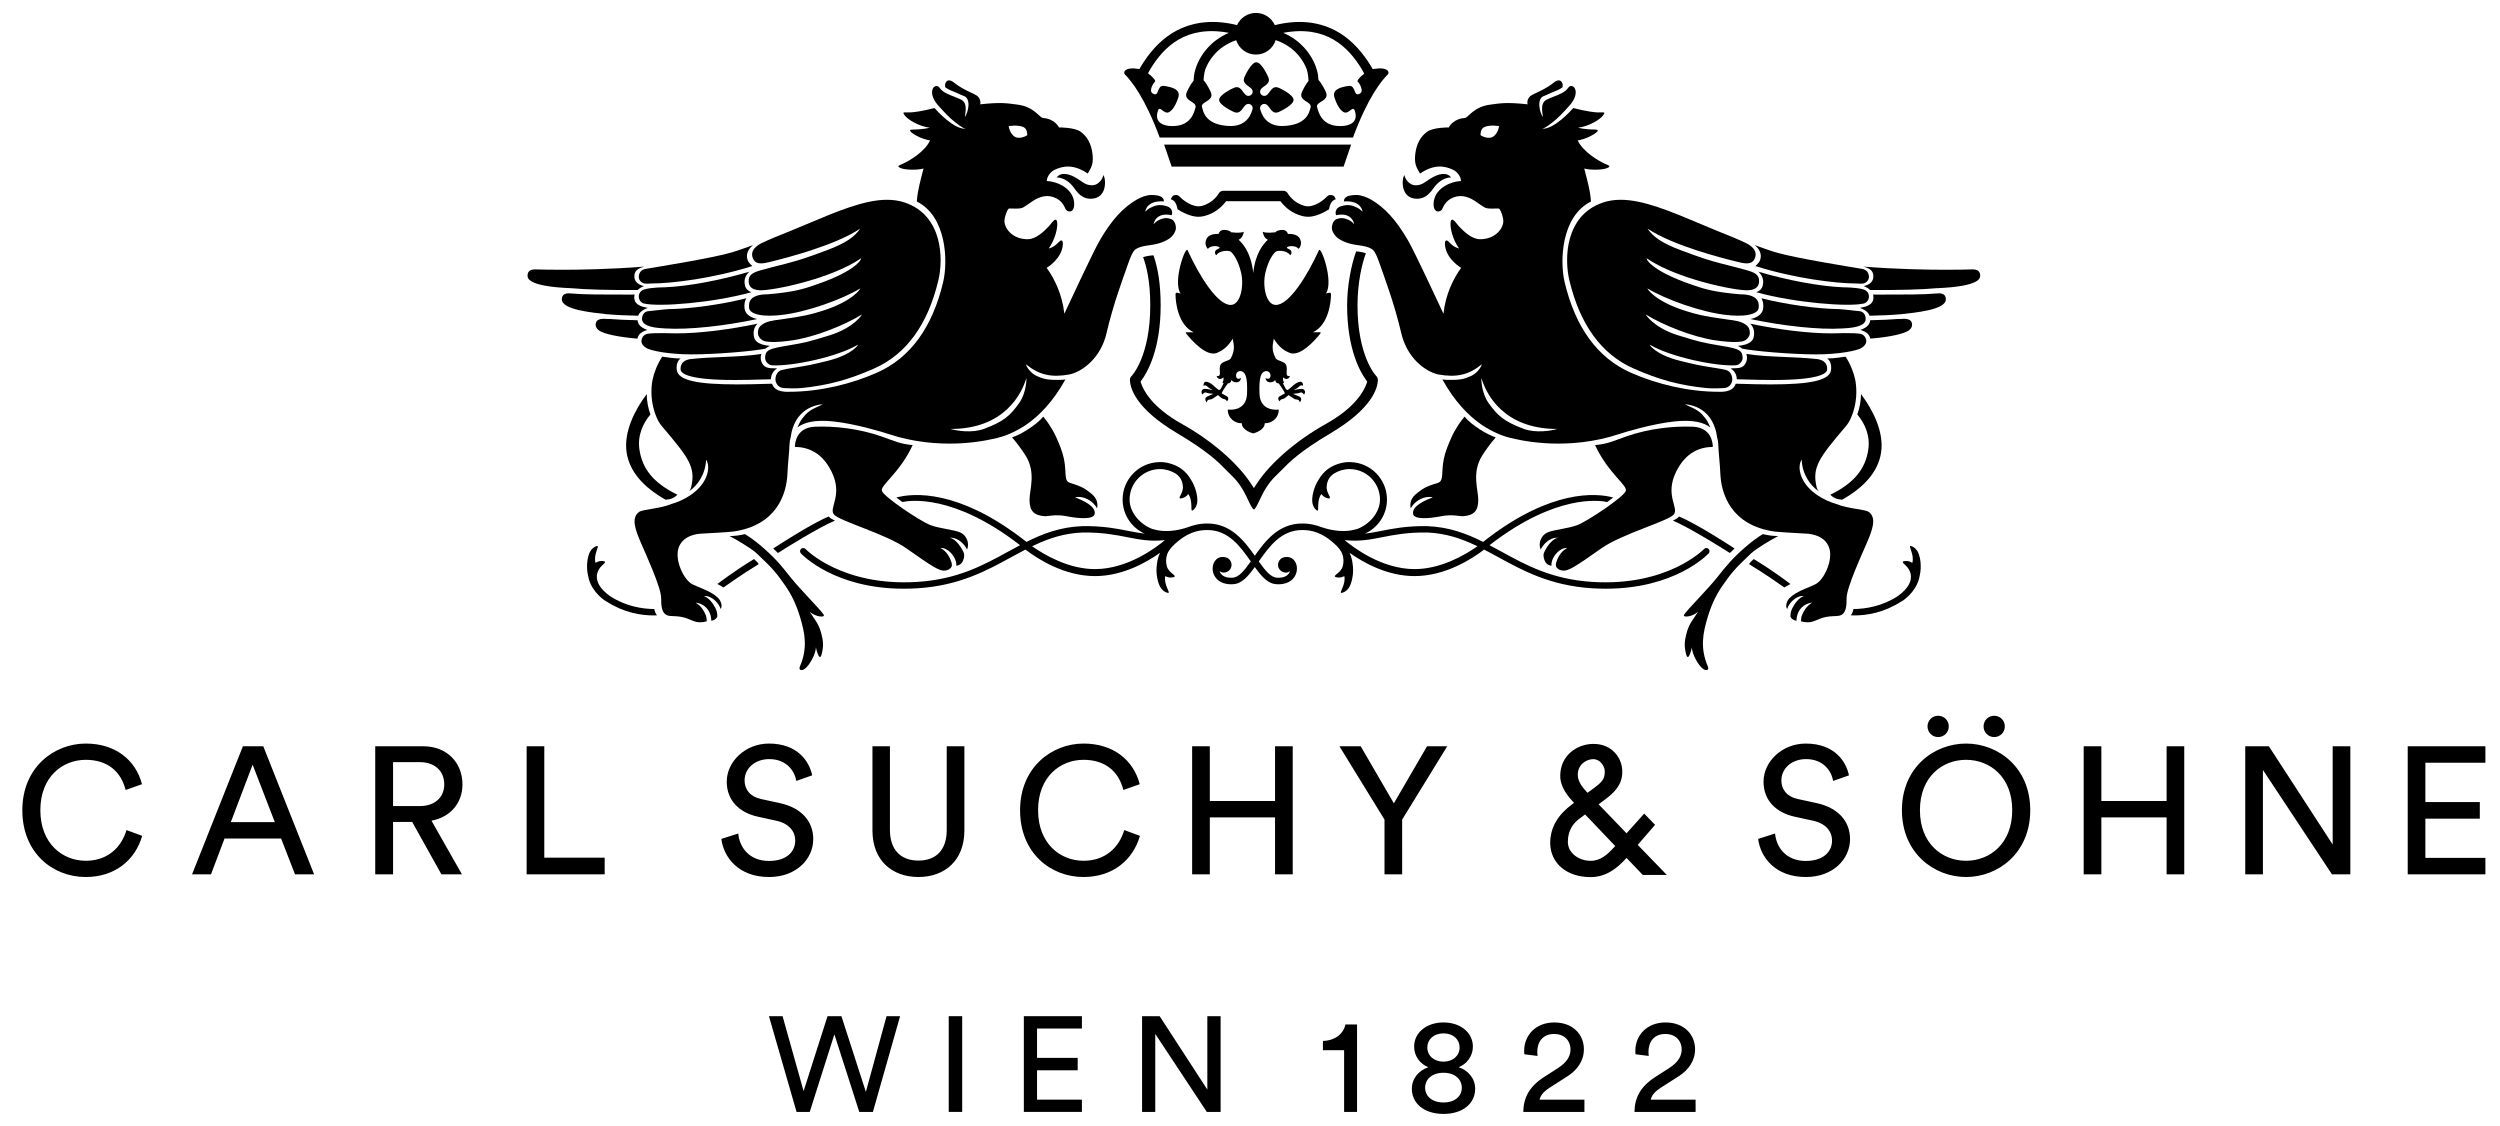 <?xml version="1.0" encoding="utf-8"?>
<!-- Generator: Adobe Illustrator 17.0.0, SVG Export Plug-In . SVG Version: 6.00 Build 0)  -->
<!DOCTYPE svg PUBLIC "-//W3C//DTD SVG 1.1//EN" "http://www.w3.org/Graphics/SVG/1.1/DTD/svg11.dtd">
<svg version="1.1" id="Capa_1" xmlns="http://www.w3.org/2000/svg" xmlns:xlink="http://www.w3.org/1999/xlink" x="0px" y="0px"
	 width="611.333px" height="275.333px" viewBox="0 0 611.333 275.333" enable-background="new 0 0 611.333 275.333"
	 xml:space="preserve">
<g>
	<defs>
		<rect id="SVGID_1_" x="-114.333" y="-149.276" width="841.89" height="595.276"/>
	</defs>
	<clipPath id="SVGID_2_">
		<use xlink:href="#SVGID_1_"  overflow="visible"/>
	</clipPath>
	<path clip-path="url(#SVGID_2_)" d="M593.086,209.778v-9.582h13.31v-4.062h-13.31v-9.627h14.678v-4.018h-18.996v31.308h18.996
		v-4.019H593.086z M570.239,213.797h4.495v-31.308h-4.318v24.021l-15.603-24.021h-5.776v31.308h4.321v-25.524L570.239,213.797z
		 M529.807,213.797h4.316v-31.308h-4.316v13.379h-15.955v-13.379h-4.319v31.308h4.319v-13.909h15.955V213.797z M496.464,198.122
		c0-10.467-7.846-16.297-15.691-16.297c-7.845,0-15.691,5.83-15.691,16.297c0,10.465,7.846,16.337,15.691,16.337
		C488.618,214.459,496.464,208.587,496.464,198.122 M492.056,198.122c0,8.17-5.465,12.365-11.283,12.365
		c-5.819,0-11.286-4.195-11.286-12.365c0-8.172,5.467-12.321,11.286-12.321C486.591,185.801,492.056,189.95,492.056,198.122
		 M490.249,177.629c0-1.454-1.148-2.604-2.602-2.604c-1.452,0-2.599,1.15-2.599,2.604c0,1.457,1.147,2.607,2.599,2.607
		C489.101,180.236,490.249,179.086,490.249,177.629 M476.542,177.629c0-1.454-1.147-2.604-2.601-2.604c-1.454,0-2.6,1.15-2.6,2.604
		c0,1.457,1.146,2.607,2.6,2.607C475.395,180.236,476.542,179.086,476.542,177.629 M435.606,190.835c0-2.915,2.513-5.21,6.037-5.21
		c4.365,0,6.261,3.091,6.615,5.341l3.877-1.369c-0.707-3.401-3.525-7.772-10.58-7.772c-5.773,0-10.312,4.417-10.312,9.317
		c0,4.681,3.173,7.595,7.626,8.569l4.451,0.973c3.13,0.66,4.672,2.604,4.672,4.858c0,2.736-2.116,4.987-6.437,4.987
		c-4.714,0-7.181-3.222-7.492-6.711l-4.142,1.324c0.573,4.46,4.142,9.317,11.681,9.317c6.656,0,10.795-4.415,10.795-9.273
		c0-4.371-2.908-7.64-8.11-8.788l-4.67-1.014C436.971,194.807,435.606,193.084,435.606,190.835 M407.592,213.952l-7.111-7.347
		l4.24-4.912l-2.66-2.741l-4.318,4.82l-5.833-6.065l-1-1.02l1.582-1.184c2.209-1.638,4.204-3.578,4.204-6.672
		c0.108-3.482-2.586-6.984-7.083-6.914v-0.011c0,0-0.047,0.007-0.069,0.007l-0.02-0.002v0.002c-3.859,0.042-7.995,2.778-7.995,7.828
		c0,2.805,1.931,5.038,3.376,6.587l-0.497,0.368c-3.299,2.468-5.315,5.443-5.335,9.488h-0.003l0.003,0.017l-0.003,0.034h0.007
		c0.077,4.824,3.978,8.246,9.875,8.246c3.488,0,6.228-1.813,8.791-4.689l3.974,4.16H407.592z M390.283,192.316l-2.077,1.549
		l-0.006-0.007c-1.017-1.065-2.386-2.615-2.386-4.382c0-2.448,1.977-3.807,3.77-3.844c2.072,0.048,2.917,2.242,2.829,3.065
		C392.413,190.023,392.139,190.943,390.283,192.316 M394.957,206.87l-0.13,0.177c-1.723,1.904-3.447,3.454-5.833,3.454
		c-2.866,0-5.596-1.859-5.603-4.62c0.005-2.164,0.812-4.124,2.606-5.512l1.611-1.205l0.987,1.021L394.957,206.87z M342.873,200.417
		l11.02-17.928h-4.935l-8.111,13.953l-8.11-13.953h-5.201l11.019,17.928v13.38h4.318V200.417z M311.792,213.797h4.321v-31.308
		h-4.321v13.379h-15.951v-13.379h-4.323v31.308h4.323v-13.909h15.951V213.797z M253.847,198.122c0-8.172,5.425-12.321,11.109-12.321
		c5.111,0,8.552,2.649,9.741,7.374l4.01-1.413c-1.587-6.049-6.612-9.937-13.751-9.937c-7.757,0-15.514,5.83-15.514,16.297
		c0,10.465,7.45,16.337,15.514,16.337c7.186,0,12.12-4.195,13.795-10.067l-3.835-1.413c-1.278,4.281-4.626,7.508-9.96,7.508
		C259.272,210.487,253.847,206.292,253.847,198.122 M235.824,203.11v-20.621h-4.319v20.49c0,4.77-2.514,7.462-6.921,7.462
		c-4.363,0-6.963-2.692-6.963-7.462v-20.49h-4.275v20.621c0,7.377,4.891,11.349,11.238,11.349
		C230.929,214.459,235.824,210.487,235.824,203.11 M182.076,190.835c0-2.915,2.511-5.21,6.037-5.21c4.363,0,6.257,3.091,6.61,5.341
		l3.88-1.369c-0.707-3.401-3.527-7.772-10.578-7.772c-5.773,0-10.312,4.417-10.312,9.317c0,4.681,3.173,7.595,7.624,8.569
		l4.449,0.973c3.132,0.66,4.672,2.604,4.672,4.858c0,2.736-2.114,4.987-6.433,4.987c-4.718,0-7.185-3.222-7.492-6.711l-4.144,1.324
		c0.574,4.46,4.144,9.317,11.679,9.317c6.655,0,10.799-4.415,10.799-9.273c0-4.371-2.907-7.64-8.11-8.788l-4.67-1.014
		C183.442,194.807,182.076,193.084,182.076,190.835 M128.78,213.797h19.083v-4.065h-14.766v-27.243h-4.317V213.797z
		 M113.089,191.804c0-5.164-3.659-9.315-9.567-9.315H91.756v31.308h4.363v-12.806h4.672l7.139,12.806h5.025l-7.446-13.113
		C110.225,199.799,113.089,196.31,113.089,191.804 M108.636,191.804c0,3.226-2.379,5.301-5.905,5.301h-6.612v-10.733h6.612
		C106.257,186.372,108.636,188.494,108.636,191.804 M72.135,213.797h4.671l-12.428-31.308h-4.981l-12.429,31.308h4.63l3.303-8.743
		h13.842L72.135,213.797z M67.2,201.033H56.444l5.332-14.04L67.2,201.033z M9.866,198.122c0-8.172,5.422-12.321,11.108-12.321
		c5.113,0,8.551,2.649,9.74,7.374l4.008-1.413c-1.585-6.049-6.609-9.937-13.748-9.937c-7.757,0-15.514,5.83-15.514,16.297
		c0,10.465,7.447,16.337,15.514,16.337c7.184,0,12.122-4.195,13.794-10.067l-3.833-1.413c-1.277,4.281-4.63,7.508-9.961,7.508
		C15.288,210.487,9.866,206.292,9.866,198.122"/>
</g>
<polygon points="216.789,248.491 220.102,248.491 213.455,271.897 210.12,271.897 204.033,252.931 198.011,271.897 194.785,271.897 
	188.031,248.491 191.364,248.491 196.506,266.81 202.356,248.491 205.755,248.491 211.733,267.004 "/>
<rect x="231.997" y="248.491" width="3.29" height="23.406"/>
<polygon points="250.364,271.897 250.364,248.491 264.561,248.491 264.561,251.51 253.591,251.51 253.591,258.684 263.528,258.684 
	263.528,261.723 253.591,261.723 253.591,268.9 264.561,268.9 264.561,271.897 "/>
<polygon points="295.104,271.897 282.5,252.823 282.5,271.897 279.274,271.897 279.274,248.491 283.575,248.491 295.234,266.444 
	295.234,248.491 298.48,248.491 298.48,271.897 "/>
<g>
	<defs>
		<rect id="SVGID_3_" x="-114.333" y="-149.276" width="841.89" height="595.276"/>
	</defs>
	<clipPath id="SVGID_4_">
		<use xlink:href="#SVGID_3_"  overflow="visible"/>
	</clipPath>
	<path clip-path="url(#SVGID_4_)" d="M328.681,271.897V256.81h-5.185v-2.264c2.969-0.085,5.013-1.723,5.507-4.029h2.84v21.38
		H328.681z"/>
	<path clip-path="url(#SVGID_4_)" d="M356.922,256.12c0-1.918-1.528-3.425-3.937-3.425c-2.408,0-3.957,1.507-3.957,3.425
		c0,2.092,1.677,3.471,3.957,3.491C355.244,259.591,356.922,258.212,356.922,256.12 M357.46,265.991
		c0-2.048-1.657-3.664-4.475-3.664c-2.838,0-4.496,1.616-4.496,3.664c0,2.004,1.635,3.599,4.496,3.599
		C355.847,269.59,357.46,267.995,357.46,265.991 M345.243,266.249c0-2.606,1.785-4.526,4.043-5.279
		c-1.936-0.732-3.485-2.63-3.485-5.023c0-3.491,3.099-5.925,7.184-5.925c4.087,0,7.185,2.434,7.185,5.925
		c0,2.329-1.527,4.291-3.507,5.023c2.28,0.733,4.065,2.673,4.065,5.279c0,3.427-2.838,6.142-7.743,6.142
		C348.081,272.391,345.243,269.676,345.243,266.249"/>
	<path clip-path="url(#SVGID_4_)" d="M372.754,257.802c-0.044-0.302-0.044-0.583-0.044-0.863c0-3.663,2.71-6.916,7.377-6.916
		c4.582,0,7.228,2.995,7.228,6.55c0,2.824-1.591,5.064-4.023,6.615l-4.215,2.695c-1.225,0.799-2.302,1.682-2.602,3.017h10.97v2.997
		h-14.949c0.064-3.491,1.441-6.163,5.054-8.514l3.571-2.306c1.999-1.292,2.926-2.801,2.926-4.46c0-1.94-1.313-3.772-4.023-3.772
		c-2.797,0-4.109,1.962-4.109,4.396c0,0.302,0.022,0.625,0.066,0.971L372.754,257.802z"/>
	<path clip-path="url(#SVGID_4_)" d="M399.94,257.802c-0.042-0.302-0.042-0.583-0.042-0.863c0-3.663,2.71-6.916,7.378-6.916
		c4.581,0,7.227,2.995,7.227,6.55c0,2.824-1.593,5.064-4.023,6.615l-4.215,2.695c-1.227,0.799-2.302,1.682-2.604,3.017h10.97v2.997
		h-14.949c0.066-3.491,1.441-6.163,5.056-8.514l3.571-2.306c1.999-1.292,2.924-2.801,2.924-4.46c0-1.94-1.311-3.772-4.022-3.772
		c-2.795,0-4.108,1.962-4.108,4.396c0,0.302,0.022,0.625,0.064,0.971L399.94,257.802z"/>
	<path clip-path="url(#SVGID_4_)" d="M149.185,145.784c-5.299-3.792-2.558-6.82-2.313-7.142c0.412-0.542,1.62-1.253,0.801-1.406
		c-1.278-0.232-2.017,0.4-2.017,0.4c-0.02-0.013-0.033-0.027-0.033-0.027c-0.561-1.986,1.026-4.111,0.437-4.111
		c-0.205,0-1.082,0.291-1.706,1.291c-0.658,1.055-1.123,3.686-0.534,6.064c0.04,0.164,0.123,0.572,0.168,0.728l0.004,0.036
		l0.006,0.016c0.914,3.275,3.889,5.301,4.401,5.512l0.005-0.006c4.171,2.685,8.326,3.354,11.42,3.354c0.194,0,0.481,0,0.841-0.033
		c-0.36-0.395-0.554-0.94-0.663-1.532C157.083,148.914,153.031,148.28,149.185,145.784"/>
	<path clip-path="url(#SVGID_4_)" d="M447.582,120.975c0.717,0.774,1.726,1.167,2.869,1.224c5.576-3.131,8.8-6.964,9.524-11.456
		c0.821-5.119-2.069-10.616-4.899-14.377c-0.019,1.812-0.355,3.458-0.902,4.976c1.759,2.135,3.253,5.094,2.661,8.749
		C456.136,114.425,453.732,117.965,447.582,120.975"/>
	<path clip-path="url(#SVGID_4_)" d="M346.532,48.603c1.558,0,2.765-0.787,4.005-2.59c1.018-1.477,2.635-2.622,4.282-2.622
		c-0.996-1.388-3.053-0.958-5.021,0.273c-1.466,0.923-2.052,1.644-3.673,1.644c-1.401,0-2.527-1.421-2.696-2.485
		C342.785,43.476,342.292,48.603,346.532,48.603"/>
	<path clip-path="url(#SVGID_4_)" d="M467.179,133.499c-0.593,0,0.997,2.125,0.455,4.098c0,0-0.031,0.026-0.052,0.04
		c0,0-0.738-0.632-2.016-0.4c-0.819,0.15,0.386,0.863,0.796,1.406c0.25,0.322,2.99,3.35-2.31,7.142
		c-3.844,2.493-7.896,3.129-10.818,3.144c-0.106,0.591-0.303,1.137-0.66,1.532c0.357,0.033,0.644,0.033,0.841,0.033
		c3.089,0,7.245-0.671,11.416-3.354l0.006,0.006c0.512-0.212,3.489-2.238,4.401-5.513v0.004l0.013-0.057
		c0.042-0.156,0.128-0.565,0.166-0.728c0.591-2.377,0.123-5.009-0.535-6.065C468.26,133.79,467.38,133.499,467.179,133.499"/>
	<path clip-path="url(#SVGID_4_)" d="M456.369,83.399c0-0.803-0.611-1.662-1.556-1.792c-1.975-0.276-5.925-0.086-7.017-0.086
		c-5.672,0-13.076-0.945-19.843-2.381c0.106,0.114,0.234,0.213,0.329,0.339c0.627,0.846,0.808,1.852,0.541,2.993
		c-0.19,0.803-0.843,1.394-1.953,1.757c-0.536,0.176-1.196,0.28-1.909,0.349c0.404,0.198,0.775,0.42,1.093,0.681l0.013-0.002
		c2.791,0.611,12.104,1.402,17.994,1.402c5.888,0,10.019-0.938,11.065-1.53C455.918,84.683,456.369,84.048,456.369,83.399"/>
	<path clip-path="url(#SVGID_4_)" d="M482.437,65.874l-0.144,0.004c-1.359,0.04-3.599,0.088-6.532,0.088
		c-4.299,0-11.961-0.121-20.118-0.776c1.678,0.415,2.463,1.11,2.459,2.378c0,0.617-0.212,1.17-0.671,1.592
		c-0.375,0.342-0.922,0.624-1.693,0.803c0.614,0.236,1.148,0.552,1.569,0.953c7.212,0.036,12.687-0.107,16.289-0.448l0.014,0.007
		c10.883-0.45,10.603-2.569,10.603-3.145C484.213,66.759,483.97,65.898,482.437,65.874"/>
	<path clip-path="url(#SVGID_4_)" d="M473.572,71.762c-3.231,0.292-7.956,0.274-13.941,0.274c-0.521,0-1.066-0.003-1.606-0.007
		c0.121,0.428,0.134,0.885,0.006,1.368c-0.13,0.497-0.495,0.918-1.081,1.245c-0.512,0.287-1.263,0.49-2.138,0.647
		c0.791,0.287,1.509,0.673,1.97,1.231c0.175,0.212,0.291,0.444,0.386,0.686c2.955-0.068,5.242-0.154,7.327-0.348l0.048,0.015
		c3.878-0.437,11.287-1.096,11.287-3.676C475.83,71.387,473.847,71.762,473.572,71.762"/>
	<path clip-path="url(#SVGID_4_)" d="M430.461,63.415c-0.206,0.706-0.612,1.073-1.21,1.645c9.633,3.045,19.696,4.243,24.586,4.263
		c0.786,0,1.327,0.108,1.808,0c0.892-0.201,1.377-0.982,1.37-1.602c-0.012-0.841-0.401-1.748-1.679-1.971
		c-1.968-0.342-16.408-2.629-21.131-4.052c-1.818-0.545-3.409-1.156-5.135-1.768C430.328,60.924,430.814,62.191,430.461,63.415"/>
	<path clip-path="url(#SVGID_4_)" d="M457.02,72.528c0-0.887-0.57-1.527-1.375-1.763c-1.805-0.526-4.888-0.499-4.917-0.51
		c-5.651-0.214-13.674-1.719-20.737-3.813c0.229,0.223,0.443,0.454,0.617,0.714c0.548,0.833,0.687,1.768,0.417,2.779
		c-0.18,0.68-0.703,1.189-1.535,1.536c9.491,2.595,22.417,3.617,26.23,2.759C456.369,74.084,457.02,73.406,457.02,72.528"/>
	<path clip-path="url(#SVGID_4_)" d="M454.811,76.109c-2.798-0.353-4.924-0.496-4.966-0.514c-5.559-0.071-12.998-1.13-19.119-2.657
		c0.394,0.675,0.538,1.499,0.43,2.452c-0.084,0.732-0.525,1.735-2.132,2.341c-0.303,0.115-0.642,0.203-1,0.285
		c7.882,1.672,16.823,2.67,22.528,2.3c0,0,0.136-0.011,0.295-0.021c3.545-0.161,5.383-0.889,5.383-2.332
		C456.23,76.928,455.575,76.204,454.811,76.109"/>
	<path clip-path="url(#SVGID_4_)" d="M467.567,79.42c0-1.812-2.276-1.424-2.834-1.424c-0.205,0-0.337,0.009-0.337,0.009
		c-0.036,0.005-0.054-0.017-0.08-0.017c-2.01,0.174-4.212,0.26-7.007,0.324c-0.008,0.092-0.006,0.183-0.026,0.278
		c-0.119,0.604-0.508,1.124-1.163,1.538c-0.327,0.21-0.737,0.388-1.196,0.549c0.671,0.197,1.293,0.477,1.747,0.894
		c0.378,0.347,0.572,0.773,0.687,1.237c5.029-0.413,8.22-1.21,9.333-1.954C467.375,80.397,467.567,79.806,467.567,79.42"/>
	<path clip-path="url(#SVGID_4_)" d="M425.75,89.836c-0.726,0.273-1.459,0.172-2.558,0.245c0.3,0.201,0.583,0.426,0.814,0.704
		c0.466,0.563,0.695,1.218,0.697,1.96c0.654,0.013,1.382,0.033,2.227,0.055c1.896,0.053,4.257,0.121,6.656,0.121
		c11.392,0,13.166-1.613,13.213-2.575c0.094-2.075-1.711-2.505-2.776-2.576l-0.252-0.008l-0.02-0.016
		c-2.223-0.232-4.778-0.344-7.254-0.448c-3.341-0.136-6.737-0.3-9.476-0.757c0.147,0.384,0.216,0.813,0.157,1.295
		C427.123,88.333,426.78,89.45,425.75,89.836"/>
	<path clip-path="url(#SVGID_4_)" d="M383.76,68.531c2.573,10.849,7.854,18.107,15.701,21.578
		c5.992,2.655,11.112,4.116,17.814,4.785c1.664,0.165,3.496,0.022,4.37,0c1.115-0.13,1.672-0.81,1.924-1.724
		c0.185-1.273-0.492-2.443-1.487-2.685c-1.783-0.435-3.28-0.572-3.354-0.616c-3.291-0.536-4.108-0.691-7.959-1.651
		c-6.079-1.514-7.582-4.074-7.317-3.917c4.983,2.961,15.964,5.299,20.958,5.034c0.978-0.051,1.712-1.051,1.712-1.743
		c0-1.293-0.355-1.929-2.052-2.39c-1.156-0.312-2.516-0.552-3.654-0.726c-4.136-0.711-4.862-0.861-10.088-2.486
		c-5.989-1.858-8.081-5.221-7.825-5.06c4.179,2.573,11.376,5.48,17.049,6.312l0.021-0.009c0.322,0.042,0.688,0.095,1.085,0.157
		c2.413,0.271,3.807,0.329,5.224,0.125c1.305-0.187,2.004-1.317,2.004-2.01c0-0.768-0.126-1.342-0.651-1.836
		c-1.267-1.192-3.491-1.351-4.396-1.476c-6.601-0.912-7.901-1.307-10.624-2.152c-7.7-2.39-9.589-5.65-9.324-5.488
		c4.177,2.541,13.106,5.874,19.641,6.508l0.022-0.014c0.053,0.002,0.353,0.026,0.79,0.091c2.167,0.15,4.032,0.03,5.29-0.446
		c0.883-0.333,1.348-0.801,1.417-1.428c0.11-0.938-0.084-1.653-0.596-2.182c-1.183-1.229-3.78-1.093-3.833-1.104
		c-6.862-0.567-9.179-1.432-11.749-2.304c-10.761-3.661-11.434-6.674-11.185-6.497c7.309,5.027,21.656,7.954,24.779,7.801
		c2.33-0.11,2.612-1.324,2.677-2.03c0.138-1.673-1.038-2.083-1.422-2.315c-0.389-0.232-2.111-0.746-4.555-1.355
		c-4.897-1.229-6.537-1.686-9.944-2.911c-0.911-0.328-1.942-0.71-3.204-1.178c-4.634-1.724-6.822-3.315-8.15-5.29
		c3.072,2.07,7.635,3.888,12.146,5.358c3.765,1.225,7.495,2.207,10.298,2.884c2.154,0.519,3.343,0.347,3.849-1.101
		c0.346-0.982,0.178-2.024-1.331-3.092c-0.923-0.65-3.002-1.43-3.973-1.888c-2.734-1.078-5.345-2.168-7.79-3.201
		c-7.64-3.219-14.239-6.004-19.758-6.004c-1.591,0-3.023,0.225-4.369,0.686C382.65,52.701,382.526,63.345,383.76,68.531"/>
	<path clip-path="url(#SVGID_4_)" d="M413.952,104.344c-4.546-0.192-10.65,0.399-16.28,2.381c-3.26,1.15-4.502,1.825-7.627,2.116
		c3.31,7.084,8.066,9.843,7.503,11.253c-0.586,1.47-9.253,7.323-11.881,8.324c-2.163,0.83-5.701,1.097-7.268,1.788
		c-1.577,0.695-2.315,2.701-1.655,4.173c0.563-1.152,2.106-3.008,4.23-2.878c-1.652,0.307-3.095,2.79-3.488,3.858l0.007,0.009
		c-0.166,0.578,0.094,1.692,0.536,2.253c0.37,0.474,0.869,0.653,1.346,0.728c-0.031-0.355,0.011-0.743,0.133-1.151
		c0.421-1.428,1.939-3.276,3.777-3.22c-1.653,0.812-2.445,2.581-2.725,3.533c-0.152,0.512-0.132,0.944,0.055,1.209v0.002
		c0.259,0.34,0.786,0.81,1.812,0.81c1.167,0,2.648-0.837,9.13-5.424c5.014-3.549,16.33-6.656,17.721-8.283
		c1.394-1.626-2.306-4.663,0.626-10.54c2.393-4.798,5.912-5.973,8.936-6.002C418.847,108.325,418.484,104.538,413.952,104.344"/>
	<path clip-path="url(#SVGID_4_)" d="M324.203,103.677c-7.067,3.935-13.484,9.454-16.753,14.408l-0.831,1.261l-0.834-1.261
		c-3.269-4.954-9.686-10.473-16.753-14.408c-7.372-4.105-9.427-8.278-9.964-9.882l-0.167-0.49l0.306-0.417
		c1.386-1.898,4.613-7.472,4.613-18.22c0-4.844-0.589-8.955-1.759-12.233c-1.117,0.069-1.938,0.247-2.534,0.453
		c0.87,2.29,1.75,6.029,1.75,11.78c0,12.354-4.382,17.086-4.572,17.282c-0.287,0.281-0.426,0.633-0.408,1
		c0.075,1.933,1.344,6.918,11.526,12.967c7.649,4.542,10.182,7.145,12.029,9.046c0.422,0.43,0.808,0.83,1.223,1.216
		c2.256,2.099,3.374,4.473,4.189,6.208c0.452,0.96,0.964,2.043,1.355,2.2c0.388-0.157,0.9-1.24,1.353-2.2
		c0.814-1.735,1.932-4.109,4.188-6.208c0.417-0.386,0.805-0.788,1.229-1.223c1.845-1.898,4.376-4.499,12.023-9.039
		c10.185-6.049,11.449-11.034,11.524-12.899c0.021-0.435-0.119-0.787-0.379-1.041c-0.212-0.223-4.599-4.955-4.599-17.309
		c0-5.745,1.176-10.434,2.05-12.729c-0.598-0.203-1.275-0.399-2.39-0.468c-1.17,3.273-2.203,8.351-2.203,13.197
		c0,10.748,3.227,16.322,4.613,18.22l0.304,0.417l-0.165,0.49C333.626,95.399,331.576,99.572,324.203,103.677"/>
	<path clip-path="url(#SVGID_4_)" d="M184.39,136.707c-4.66,2.803-8.732,5.917-8.862,6.018c-0.038,0.031-0.071,0.059-0.111,0.088
		c0.596,0.292,1.079,0.565,1.49,0.842c1.257-0.883,4.789-3.382,8.633-5.714C185.156,137.4,184.759,137.054,184.39,136.707"/>
	<path clip-path="url(#SVGID_4_)" d="M437.706,142.726c-0.126-0.102-4.199-3.218-8.86-6.02c-0.369,0.351-0.769,0.693-1.152,1.238
		c3.846,2.333,7.379,4.826,8.635,5.709c0.411-0.274,0.892-0.55,1.488-0.837C437.781,142.783,437.746,142.757,437.706,142.726"/>
	<path clip-path="url(#SVGID_4_)" d="M202.672,126.295c-4.215,1.708-12.67,7.216-13.595,7.828c0.413,0.382,0.795,0.748,1.157,1.103
		c1.705-1.114,10.094-6.325,13.918-7.913c-0.668-0.32-1.147-0.607-1.364-0.861C202.745,126.403,202.704,126.35,202.672,126.295"/>
	<path clip-path="url(#SVGID_4_)" d="M410.447,126.452c-0.218,0.256-0.695,0.538-1.364,0.859c3.825,1.589,12.211,6.803,13.919,7.915
		c0.358-0.355,0.743-0.723,1.154-1.105c-0.922-0.61-9.377-6.118-13.592-7.826C410.531,126.348,410.493,126.399,410.447,126.452"/>
	<path clip-path="url(#SVGID_4_)" d="M456.932,125.162c-0.874-0.609-5.153-0.773-7.885-1.916c-2.905-0.829-6.919-2.931-8.466-6.521
		c-0.891-2.084-0.472-3.736,0-4.315c0.106,3.576,2.163,6.412,4.14,7.698c-0.24-0.313-0.41-0.612-0.472-0.87
		c-1.211-5.016,0.541-7.243,7.177-15.075c1.702-2.003,3.12-6.677,2.242-11.295c-0.289-1.524-1.21-3.96-2.372-5.649
		c-1.462,0.179-2.454,0.404-4.496,0.446c0.783,0.521,1.134,1.66,0.927,2.904c-0.408,2.456-5.045,3.432-14.733,3.432
		c-2.388,0-4.736-0.064-6.616-0.12c-0.88-0.026-1.26-0.039-1.922-0.052c-0.249,0.622-0.806,2.098-4.12,1.975
		c-7.566,0-15.241-1.88-21.561-4.679c-8.098-3.584-13.533-11.023-16.166-22.113c-1.222-5.152-0.86-16.088,6.433-19.728
		c-0.156-2.759-1.025-5.584-1.635-8.069c1.642,0.437,4.56,0.333,5.557-0.103c1.053-0.462,0.58-0.59-0.675-1.151
		c-1.284-0.577-5.215-2.824-6.484-5.626c1.92-0.299,3.824-1.327,4.469-1.872c0.646-0.543,0.538-0.775-0.249-0.781
		c-1.296-0.009-2.748-0.113-4.145-0.44c2.73-0.386,5.354-1.977,6.102-3.005c0.75-1.029,0.232-0.689-1.375-0.751
		c-0.743-0.028-2.533-0.216-5.897-1.061c-0.567,0.635-4.698,5.25-7.62,5.049c0.838-0.106,2.485-1.512,2.931-1.882
		c0.499-0.34,2.147-1.9,3.977-4.019c1.176-1.366,1.622-2.953,1.11-3.948c-0.173-0.333-0.517-0.578-0.843-0.603
		c-0.296-0.037-0.596,0.157-0.852,0.524c-0.697,1.008-2.143,1.571-3.542,2.109c-0.649,0.252-1.252,0.497-1.715,0.742
		c-1.739,0.92-0.836,3.648-0.856,4.239c-0.841-1.211-1.626-4.579,0.322-5.199c0.574-0.183,1.17-0.543,1.851-0.808
		c0.937-0.357,1.949-0.763,2.591-1.273c0.287-0.921-0.315-1.704-0.834-1.704c-0.964,0-1.373,0.786-2.752,1.578
		c-0.854,0.49-1.247,0.759-2.275,1.227c-0.739,0.34-1.377,0.631-1.768,0.885c-0.79,0.517-1.09,1.463-0.878,2.169
		c-5.29-0.578-6.68-0.236-9.092,0.064c-4.18,0.524-5.396,3.211-6.267,3.267c-2.492,0.154-3.708,1.831-3.915,2.321
		c0,0-3.712-0.062-5.277,1.035c-1.626,1.143-2.637,3.013-2.918,5.405c-0.236,2.054,0.075,3.034,0.892,4.396l0.269,0.443
		c3.356-2.301,6.016-1.982,8.28-0.823c0.697,0.357,1.72,1.483,1.726,2.637c-2.847,0.192-5.395,1.691-6.274,3.716
		c-0.082,0.192-0.428,0.949-0.428,1.901c0,2.432,1.737,1.981,2.074,1.319c0.439-0.864,0.903-2.169,2.831-2.926
		c2.073-0.816,4.081,0.022,5.77,1.267c0.575,0.423,1.182,0.809,1.796,1.191c0.843,0.526,3.416,0.124,3.588,0.318
		c0.519,0.579,1.024,2.254,1,3.064c-0.064,1.935-2.121,4.394-5.654,4.394c-2.015,0-3.957-1.834-5.244-3.208
		c-0.549-0.579-1.712-2.533-1.979-1.003c-0.221,1.253,0.457,4.25,2.065,6.488c-1.196-0.347-1.663-0.755-2.566-1.686
		c-0.547-0.565-0.933-0.287-0.903,0.558c0.124,3.626,3.966,5.851,3.966,5.851c-1.861,2.539-3.822,6.468-4.321,11.217
		c-1.309-2.741-6.936-14.934-8.662-17.909c-3.017-5.219-5.824-8.105-8.98-9.961c-1.028-0.601-2.496-1.166-3.588-1.166
		c-2.019,0-3.125,0.438-3.125,1.574c4.339-0.316,4.56,2.504,4.56,2.504s-0.685-0.668-1.203-0.926
		c-1.247-0.619-2.282-0.972-4.127-0.38c-1.152,0.373-1.445,1.382-1.136,2.176c4.04-0.876,4.426,2.205,4.426,2.205
		c-0.421-0.501-0.831-0.769-0.92-0.817c-1.639-0.929-2.584-0.735-3.359-0.448c-0.7,0.261-1.174,1.125-1.174,2.238
		c0,0.735,0.726,1.935,1.587,2.518c1.436,0.967,3.028,1.443,5.72,1.763c1.3,0.212,2.277,0.561,2.822,1.106
		c0.44,0.441,0.959,1.591,1.517,3.182c1.511,4.323,3.685,10.063,5.329,17.121c1.388,5.973,5.775,9.326,8.996,10.059
		c4.435,0.803,7.441,0.178,10.687-2.47c-0.15,0.755-1.269,2.264-2.643,2.86c-1.538,0.671-2.39,0.998-5.467,0.949
		c-0.594-0.011-0.9-0.017-1.523-0.093c3.026,5.452,6.394,8.819,9.41,10.936c0.157,0.105,0.316,0.22,0.472,0.322
		c0.116,0.079,0.23,0.143,0.343,0.218c1.557,0.984,3.03,1.675,4.281,2.156c1.655,0.607,2.906,0.83,3.487,0.953
		c0.534,0.115,1.953,0.429,4.005,0.689c0.261,0.033,0.541,0.066,0.828,0.095c0.128,0.018,0.253,0.029,0.388,0.042
		c0.371,0.04,0.772,0.073,1.177,0.106c0.117,0.008,0.229,0.02,0.348,0.029c0.267,0.02,0.561,0.033,0.841,0.048
		c0.335,0.02,0.665,0.04,1.015,0.053c4.566,0.152,10.432-0.252,16.637-2.312c0.027-0.009,0.049-0.014,0.076-0.023
		c1.331-0.456,8.063-2.496,13.461-3.061c4.469-0.465,7.173,0.225,8.751,1.475c-0.749-1.664-0.804-1.788-1.958-3.115
		c-1.326-1.52-3.608-2.089-4.202-2.575c5.775,0.629,7.444,5.149,7.813,8.082c0.176,0.563,0.267,1.149,0.286,1.746
		c0.06,1.88,0.431,5.018,0.499,6.997c0.177,5.01,2.521,12.831,13.376,14.336c0.81,0.115,7.532,0.492,8.152,0.523
		c3.491,0.43,4.707,2.154,5.133,3.56c0.927,3.037-1.368,7.801-3.418,8.796c-0.665,0.32-1.419,0.633-2.236,0.971
		c-2.165,0.894-3.231,1.565-4.067,2.397c-0.475,0.47-1.203,1.818-0.594,2.668c0.091-0.258,0.188-0.498,0.296-0.702
		c0.643-1.224,2.256-2.661,3.778-2.451c-1.339,0.498-2.226,1.86-2.803,2.961c-0.265,0.503-0.489,1.225-0.463,2.086
		c0.252,0.529,0.861,0.953,1.481,0.979c0.002-0.785,0.181-1.437,0.391-1.926c0.48-1.132,1.628-2.313,3.44-2.494
		c-1.39,0.812-2.075,2.092-2.43,2.924c-0.174,0.408-0.307,0.965-0.287,1.64c0.378,0.137,1.075,0.245,1.633,0.245
		c1.607,0,2.45-0.916,4.533-1.316c1.265-0.245,2.235-0.156,2.995-0.266c1.988-0.292,1.968-2.662,1.975-4.335
		c0.011-2.641,3.86-10.97,4.904-13.395C457.775,129.796,459.053,126.643,456.932,125.162 M365.471,33.144
		c-1.339,1.3-3.425-0.076-3.425-0.076s-0.13-1.55,0.958-2.015c1.386-0.598,3.575-0.217,3.575-0.217S366.446,32.198,365.471,33.144
		 M372.573,104.861c-4.712-1.777-6.303-3.128-8.556-6.29c-1.873-2.637-1.832-6.342-1.744-6.053
		c1.086,3.603,5.219,12.378,18.512,12.378C379.401,105.333,375.519,105.971,372.573,104.861"/>
	<path clip-path="url(#SVGID_4_)" d="M156.779,132.864c1.041,2.425,4.893,10.754,4.896,13.395c0.007,1.673-0.008,4.043,1.98,4.335
		c0.757,0.11,1.73,0.021,2.995,0.266c2.084,0.4,2.928,1.316,4.531,1.316c0.56,0,1.257-0.108,1.637-0.245
		c0.018-0.676-0.115-1.232-0.287-1.64c-0.355-0.832-1.044-2.112-2.432-2.924c1.81,0.181,2.956,1.362,3.44,2.494
		c0.211,0.489,0.389,1.141,0.389,1.926c0.622-0.026,1.232-0.45,1.483-0.979c0.024-0.861-0.199-1.583-0.463-2.086
		c-0.576-1.101-1.464-2.463-2.803-2.961c1.522-0.21,3.136,1.227,3.778,2.451c0.104,0.204,0.205,0.444,0.296,0.702
		c0.611-0.85-0.119-2.198-0.592-2.669c-0.838-0.831-1.904-1.502-4.069-2.396c-0.816-0.338-1.573-0.651-2.236-0.971
		c-2.05-0.995-4.347-5.759-3.42-8.796c0.426-1.406,1.642-3.13,5.135-3.56c0.62-0.028,7.345-0.408,8.152-0.523
		c10.853-1.505,13.2-9.326,13.376-14.336c0.068-1.979,0.441-5.117,0.499-6.997c0.02-0.597,0.11-1.183,0.286-1.746
		c0.37-2.933,2.036-7.453,7.811-8.082c-0.59,0.486-2.871,1.055-4.198,2.575c-1.154,1.327-1.209,1.451-1.96,3.115
		c1.579-1.25,4.279-1.94,8.751-1.475c5.396,0.565,12.133,2.605,13.462,3.061c0.026,0.009,0.048,0.014,0.075,0.023
		c6.205,2.06,12.069,2.464,16.635,2.312c0.353-0.013,0.682-0.033,1.015-0.053c0.282-0.015,0.572-0.028,0.843-0.048
		c0.121-0.009,0.227-0.021,0.347-0.029c0.406-0.033,0.807-0.066,1.178-0.106c0.135-0.014,0.258-0.024,0.389-0.042
		c0.287-0.029,0.564-0.062,0.825-0.095c2.056-0.26,3.473-0.574,4.007-0.689c0.578-0.123,1.832-0.346,3.489-0.953
		c1.251-0.481,2.722-1.172,4.279-2.156c0.113-0.075,0.228-0.139,0.343-0.218c0.156-0.102,0.315-0.217,0.472-0.322
		c3.019-2.117,6.384-5.484,9.41-10.936c-0.622,0.076-0.929,0.082-1.523,0.093c-3.077,0.049-3.931-0.278-5.469-0.949
		c-1.372-0.596-2.493-2.105-2.639-2.86c3.247,2.648,6.248,3.273,10.686,2.47c3.222-0.733,7.607-4.086,8.997-10.059
		c1.642-7.058,3.816-12.798,5.328-17.121c0.557-1.591,1.072-2.741,1.516-3.182c0.545-0.545,1.522-0.894,2.822-1.106
		c2.692-0.32,4.284-0.796,5.718-1.763c0.863-0.583,1.589-1.783,1.589-2.518c0-1.113-0.474-1.977-1.172-2.238
		c-0.777-0.287-1.725-0.481-3.363,0.448c-0.086,0.048-0.497,0.316-0.916,0.817c0,0,0.384-3.081,4.425-2.205
		c0.311-0.794,0.017-1.803-1.137-2.176c-1.845-0.592-2.878-0.239-4.127,0.38c-0.518,0.258-1.203,0.926-1.203,0.926
		s0.219-2.82,4.56-2.504c0-1.136-1.103-1.574-3.129-1.574c-1.089,0-2.556,0.565-3.584,1.166c-3.156,1.856-5.963,4.742-8.985,9.961
		c-1.718,2.975-7.348,15.168-8.654,17.909c-0.5-4.749-2.466-8.678-4.326-11.217c0,0,3.847-2.225,3.97-5.851
		c0.029-0.845-0.355-1.123-0.907-0.558c-0.903,0.931-1.373,1.339-2.564,1.685c1.609-2.237,2.288-5.234,2.065-6.487
		c-0.269-1.53-1.43,0.424-1.977,1.003c-1.289,1.374-3.231,3.208-5.246,3.208c-3.533,0-5.592-2.459-5.654-4.394
		c-0.026-0.81,0.481-2.485,1-3.064c0.174-0.194,2.745,0.208,3.588-0.318c0.612-0.382,1.221-0.768,1.794-1.191
		c1.691-1.245,3.699-2.083,5.771-1.267c1.927,0.757,2.393,2.062,2.834,2.926c0.335,0.662,2.07,1.113,2.07-1.319
		c0-0.952-0.344-1.709-0.428-1.901c-0.876-2.025-3.425-3.524-6.27-3.716c0.005-1.154,1.027-2.28,1.72-2.637
		c2.268-1.159,4.928-1.478,8.286,0.823l0.267-0.443c0.815-1.362,1.128-2.342,0.891-4.396c-0.28-2.392-1.288-4.262-2.914-5.405
		c-1.566-1.097-5.282-1.035-5.282-1.035c-0.205-0.49-1.421-2.167-3.91-2.321c-0.874-0.056-2.09-2.743-6.267-3.267
		c-2.413-0.3-3.808-0.642-9.097-0.064c0.214-0.706-0.086-1.652-0.878-2.169c-0.389-0.254-1.027-0.545-1.766-0.885
		c-1.03-0.468-1.421-0.738-2.275-1.227c-1.379-0.792-1.785-1.578-2.752-1.578c-0.517,0-1.123,0.783-0.836,1.704
		c0.644,0.51,1.659,0.916,2.593,1.273c0.682,0.265,1.277,0.625,1.851,0.808c1.949,0.62,1.165,3.988,0.322,5.199
		c-0.018-0.591,0.885-3.319-0.856-4.239c-0.464-0.245-1.066-0.49-1.715-0.742c-1.397-0.538-2.849-1.101-3.542-2.109
		c-0.254-0.367-0.553-0.561-0.852-0.524c-0.324,0.025-0.673,0.27-0.843,0.603c-0.512,0.995-0.066,2.582,1.111,3.948
		c1.827,2.119,3.477,3.679,3.976,4.019c0.444,0.37,2.09,1.776,2.931,1.882c-2.92,0.201-7.053-4.414-7.62-5.049
		c-3.368,0.845-5.153,1.033-5.897,1.061c-1.607,0.062-2.125-0.278-1.375,0.751c0.746,1.028,3.374,2.619,6.102,3.005
		c-1.394,0.327-2.849,0.431-4.142,0.44c-0.79,0.006-0.899,0.238-0.252,0.781c0.644,0.545,2.549,1.573,4.469,1.871
		c-1.269,2.803-5.199,5.05-6.486,5.627c-1.255,0.561-1.726,0.689-0.675,1.151c0.999,0.436,3.915,0.54,5.561,0.103
		c-0.612,2.485-1.48,5.31-1.637,8.069c7.295,3.64,7.655,14.576,6.431,19.728c-2.631,11.09-8.067,18.529-16.164,22.113
		c-6.32,2.799-13.995,4.679-21.56,4.679c-3.317,0.123-3.872-1.353-4.119-1.975c-0.662,0.013-1.044,0.026-1.924,0.052
		c-1.884,0.056-4.226,0.12-6.616,0.12c-9.686,0-14.325-0.976-14.735-3.432c-0.206-1.244,0.145-2.383,0.929-2.904
		c-2.042-0.042-3.034-0.267-4.495-0.446c-1.163,1.689-2.084,4.125-2.373,5.649c-0.88,4.618,0.541,9.292,2.24,11.295
		c6.639,7.832,8.392,10.059,7.179,15.075c-0.062,0.258-0.232,0.557-0.472,0.87c1.979-1.286,4.032-4.123,4.136-7.698
		c0.471,0.579,0.895,2.231,0,4.315c-1.541,3.59-5.557,5.692-8.464,6.521c-2.732,1.143-7.009,1.307-7.88,1.916
		C154.184,126.643,155.461,129.796,156.779,132.864 M246.657,30.836c0,0,2.191-0.382,3.575,0.217
		c1.086,0.465,0.958,2.015,0.958,2.015s-2.086,1.376-3.425,0.076C246.792,32.198,246.657,30.836,246.657,30.836 M232.454,104.896
		c13.292,0,17.421-8.775,18.508-12.378c0.085-0.289,0.131,3.416-1.747,6.053c-2.249,3.162-3.843,4.513-8.551,6.29
		C237.713,105.971,233.835,105.333,232.454,104.896"/>
	<path clip-path="url(#SVGID_4_)" d="M165.641,120.975c-0.717,0.774-1.726,1.167-2.869,1.224c-5.577-3.131-8.801-6.964-9.525-11.456
		c-0.821-5.119,2.07-10.616,4.9-14.377c0.019,1.812,0.355,3.458,0.902,4.976c-1.759,2.135-3.253,5.094-2.661,8.749
		C157.087,114.425,159.49,117.965,165.641,120.975"/>
	<path clip-path="url(#SVGID_4_)" d="M266.69,48.603c-1.558,0-2.765-0.787-4.005-2.59c-1.018-1.477-2.635-2.622-4.281-2.622
		c0.995-1.388,3.052-0.958,5.02,0.273c1.468,0.923,2.052,1.644,3.672,1.644c1.402,0,2.527-1.421,2.697-2.485
		C270.437,43.476,270.93,48.603,266.69,48.603"/>
	<path clip-path="url(#SVGID_4_)" d="M156.856,83.399c0-0.803,0.609-1.662,1.554-1.792c1.975-0.276,5.925-0.086,7.017-0.086
		c5.672,0,13.076-0.945,19.842-2.381c-0.106,0.114-0.234,0.213-0.329,0.339c-0.624,0.846-0.808,1.852-0.54,2.993
		c0.189,0.803,0.842,1.394,1.953,1.757c0.536,0.176,1.196,0.28,1.909,0.349c-0.405,0.198-0.775,0.42-1.093,0.681l-0.009-0.002
		c-2.796,0.611-12.109,1.402-17.999,1.402c-5.888,0-10.019-0.938-11.065-1.53C157.304,84.683,156.856,84.048,156.856,83.399"/>
	<path clip-path="url(#SVGID_4_)" d="M130.786,65.874l0.143,0.004c1.359,0.04,3.599,0.088,6.532,0.088
		c4.299,0,11.962-0.121,20.116-0.776c-1.675,0.415-2.46,1.11-2.456,2.378c0,0.617,0.212,1.17,0.67,1.592
		c0.376,0.342,0.923,0.624,1.693,0.803c-0.613,0.236-1.147,0.552-1.569,0.953c-7.212,0.036-12.687-0.107-16.288-0.448l-0.014,0.007
		c-10.884-0.45-10.604-2.569-10.604-3.145C129.009,66.759,129.252,65.898,130.786,65.874"/>
	<path clip-path="url(#SVGID_4_)" d="M139.651,71.762c3.231,0.292,7.956,0.274,13.941,0.274c0.521,0,1.066-0.003,1.606-0.007
		c-0.121,0.428-0.134,0.885-0.006,1.368c0.13,0.497,0.496,0.918,1.081,1.245c0.512,0.287,1.262,0.49,2.138,0.647
		c-0.791,0.287-1.51,0.673-1.97,1.231c-0.175,0.212-0.292,0.444-0.387,0.686c-2.954-0.068-5.239-0.154-7.326-0.348l-0.049,0.015
		c-3.877-0.437-11.285-1.096-11.285-3.676C137.394,71.387,139.375,71.762,139.651,71.762"/>
	<path clip-path="url(#SVGID_4_)" d="M182.762,63.415c0.205,0.706,0.611,1.073,1.209,1.645c-9.633,3.045-19.696,4.243-24.586,4.263
		c-0.786,0-1.326,0.108-1.808,0c-0.891-0.201-1.377-0.982-1.37-1.602c0.013-0.841,0.402-1.748,1.679-1.971
		c1.969-0.342,16.408-2.629,21.131-4.052c1.819-0.545,3.41-1.156,5.135-1.768C182.895,60.924,182.409,62.191,182.762,63.415"/>
	<path clip-path="url(#SVGID_4_)" d="M156.202,72.528c0-0.887,0.569-1.527,1.375-1.763c1.805-0.526,4.888-0.499,4.917-0.51
		c5.651-0.214,13.673-1.719,20.737-3.813c-0.229,0.223-0.443,0.454-0.618,0.714c-0.547,0.833-0.685,1.768-0.417,2.779
		c0.181,0.68,0.704,1.189,1.537,1.536c-9.493,2.595-22.418,3.617-26.231,2.759C156.853,74.084,156.202,73.406,156.202,72.528"/>
	<path clip-path="url(#SVGID_4_)" d="M158.411,76.109c2.798-0.353,4.923-0.496,4.966-0.514c5.558-0.071,12.998-1.13,19.12-2.657
		c-0.396,0.675-0.539,1.499-0.431,2.452c0.084,0.732,0.526,1.735,2.132,2.341c0.302,0.115,0.642,0.203,1,0.285
		c-7.883,1.672-16.823,2.67-22.528,2.3c-0.021-0.005-0.137-0.011-0.296-0.021c-3.544-0.161-5.382-0.889-5.382-2.332
		C156.992,76.928,157.647,76.204,158.411,76.109"/>
	<path clip-path="url(#SVGID_4_)" d="M145.656,79.42c0-1.812,2.275-1.424,2.834-1.424c0.205,0,0.337,0.009,0.337,0.009
		c0.035,0.005,0.054-0.017,0.054-0.017c2.036,0.174,4.238,0.26,7.032,0.324c0.009,0.092,0.007,0.183,0.027,0.278
		c0.119,0.604,0.508,1.124,1.163,1.538c0.327,0.21,0.737,0.388,1.196,0.549c-0.671,0.197-1.294,0.477-1.747,0.894
		c-0.378,0.347-0.572,0.773-0.688,1.237c-5.028-0.413-8.22-1.21-9.332-1.954C145.848,80.397,145.656,79.806,145.656,79.42"/>
	<path clip-path="url(#SVGID_4_)" d="M187.473,89.836c0.726,0.273,1.459,0.172,2.558,0.245c-0.301,0.201-0.583,0.426-0.814,0.704
		c-0.466,0.563-0.696,1.218-0.702,1.96c-0.647,0.013-1.377,0.033-2.223,0.055c-1.896,0.053-4.257,0.121-6.656,0.121
		c-11.389,0-13.165-1.613-13.212-2.575c-0.095-2.075,1.711-2.505,2.776-2.576l0.252-0.008l0.033-0.016
		c2.209-0.232,4.765-0.344,7.24-0.448c3.342-0.136,6.738-0.3,9.477-0.757c-0.148,0.384-0.216,0.813-0.161,1.295
		C186.1,88.333,186.442,89.45,187.473,89.836"/>
	<path clip-path="url(#SVGID_4_)" d="M229.463,68.531c-2.573,10.849-7.854,18.107-15.702,21.578
		c-5.991,2.655-11.111,4.116-17.814,4.785c-1.664,0.165-3.496,0.022-4.369,0c-1.115-0.13-1.673-0.81-1.924-1.724
		c-0.186-1.273,0.491-2.443,1.487-2.685c1.783-0.435,3.28-0.572,3.354-0.616c3.29-0.536,4.107-0.691,7.958-1.651
		c6.08-1.514,7.583-4.074,7.318-3.917c-4.983,2.961-15.965,5.299-20.959,5.034c-0.977-0.051-1.712-1.051-1.712-1.743
		c0-1.293,0.355-1.929,2.052-2.39c1.157-0.312,2.516-0.552,3.655-0.726c4.136-0.711,4.862-0.861,10.087-2.486
		c5.987-1.858,8.082-5.221,7.826-5.06c-4.18,2.573-11.376,5.48-17.05,6.312l-0.033-0.007c-0.309,0.04-0.673,0.093-1.073,0.155
		c-2.412,0.271-3.807,0.329-5.223,0.125c-1.305-0.187-2.004-1.317-2.004-2.01c0-0.768,0.126-1.342,0.651-1.836
		c1.267-1.192,3.491-1.351,4.396-1.476c6.6-0.912,7.9-1.307,10.624-2.152c7.702-2.39,9.588-5.65,9.323-5.488
		c-4.177,2.541-13.106,5.874-19.64,6.508l-0.034-0.012c-0.042,0-0.341,0.024-0.778,0.089c-2.168,0.15-4.032,0.03-5.291-0.446
		c-0.883-0.333-1.348-0.801-1.416-1.428c-0.11-0.938,0.083-1.653,0.595-2.182c1.184-1.229,3.781-1.093,3.834-1.104
		c6.861-0.567,9.178-1.432,11.749-2.304c10.761-3.661,11.434-6.674,11.185-6.497c-7.31,5.027-21.656,7.954-24.779,7.801
		c-2.331-0.11-2.613-1.324-2.675-2.03c-0.141-1.673,1.035-2.083,1.419-2.315c0.389-0.232,2.115-0.746,4.556-1.355
		c4.898-1.229,6.536-1.686,9.943-2.911c0.912-0.328,1.942-0.71,3.205-1.178c4.634-1.724,6.821-3.315,8.15-5.29
		c-3.072,2.07-7.636,3.888-12.147,5.358c-3.765,1.225-7.495,2.207-10.297,2.884c-2.154,0.519-3.344,0.347-3.849-1.101
		c-0.344-0.982-0.178-2.024,1.331-3.092c0.923-0.65,3.001-1.43,3.972-1.888c2.734-1.078,5.345-2.168,7.791-3.201
		c7.64-3.219,14.238-6.004,19.757-6.004c1.592,0,3.024,0.225,4.37,0.686C230.573,52.701,230.697,63.345,229.463,68.531"/>
	<path clip-path="url(#SVGID_4_)" d="M199.271,104.344c4.546-0.192,10.652,0.399,16.28,2.381c3.26,1.15,4.502,1.825,7.627,2.116
		c-3.311,7.084-8.066,9.843-7.504,11.253c0.587,1.47,9.254,7.323,11.882,8.324c2.163,0.83,5.7,1.097,7.267,1.788
		c1.578,0.695,2.315,2.701,1.656,4.173c-0.563-1.152-2.106-3.008-4.231-2.878c1.653,0.307,3.096,2.79,3.489,3.858l-0.007,0.009
		c0.166,0.578-0.094,1.692-0.536,2.253c-0.371,0.474-0.87,0.653-1.344,0.728c0.029-0.355-0.013-0.743-0.135-1.151
		c-0.421-1.428-1.939-3.276-3.778-3.22c1.653,0.812,2.446,2.581,2.726,3.533c0.152,0.512,0.132,0.944-0.056,1.209v0.002
		c-0.257,0.34-0.785,0.81-1.811,0.81c-1.167,0-2.648-0.837-9.13-5.424c-5.014-3.549-16.331-6.656-17.721-8.283
		c-1.395-1.626,2.309-4.663-0.626-10.54c-2.392-4.798-5.913-5.973-8.936-6.002C194.376,108.325,194.738,104.538,199.271,104.344"/>
	<path clip-path="url(#SVGID_4_)" d="M417.789,134.217c-0.311-0.294-0.804-0.279-1.097,0.035c-0.089,0.09-8.896,9.222-27.37,8.039
		c-9.827-0.629-16.123-4.085-22.216-7.426c-0.958-0.525-1.907-1.037-2.857-1.54c0.068-0.06,0.114-0.1,0.169-0.148
		c16.163-12.458,26.833-10.809,28.59-10.416c0.523-0.378,1.022-0.746,1.478-1.099c-4.268-1.181-15.156-1.87-30.668,9.964
		l-0.003-0.003l-0.046,0.04c-0.364,0.276-0.726,0.554-1.098,0.848c-4.097-2.05-8.362-3.664-13.745-3.856
		c-4.941-0.068-8.271,0.593-11.202,1.174c-1.379,0.271-2.652,0.514-3.959,0.667c3.178-1.433,5.394-4.63,5.394-8.345
		c0-4.959-3.962-9.005-8.879-9.147c-0.086-0.004-0.169-0.009-0.254-0.011h-0.01h-0.007c-0.55-0.02-1.088,0.037-1.629,0.146
		l-0.035,0.011c-0.121,0.022-0.223,0.037-0.327,0.064c-0.061,0.018-0.121,0.035-0.178,0.053c-0.182,0.042-0.355,0.09-0.53,0.145
		c-0.077,0.024-0.153,0.051-0.227,0.078c-0.142,0.043-0.281,0.092-0.417,0.15c-0.883,0.337-1.653,0.785-2.33,1.362
		c-0.08,0.061-0.159,0.116-0.235,0.183l0.007,0.015c-0.42,0.379-0.799,0.805-1.148,1.293c-0.013,0.013-0.02,0.029-0.033,0.046
		c-0.095,0.133-0.313,0.486-0.404,0.627c-1.37,2.037-1.838,4.672-1.582,5.894c0.243,1.153,0.967,1.731,1.159,1.799
		c0.553,0.203-0.21-2.341,0.978-4.014c0.021-0.004,0.039-0.015,0.061-0.018c0,0,0.479,0.845,1.757,1.066
		c0.035,0.005,0.052-0.002,0.083-0.002c0.64,0.033-0.163-0.973-0.355-1.593c-0.031-0.104-0.16-0.463-0.22-0.961
		c0.008-0.189,0.013-0.379,0.032-0.575c0.126-1.276,0.687-2.216,1.757-2.962c1.117-0.682,2.419-1.095,3.823-1.095
		c4.1,0,7.435,3.342,7.435,7.446c0,3.137-2.503,6.001-5.473,7.171c-0.166,0.035-0.343,0.081-0.537,0.143
		c-2.374,0.695-5.444,0.466-8.624-0.671c-0.075-0.029-0.148-0.049-0.219-0.077c-0.185-0.069-0.366-0.117-0.552-0.19
		c-0.028-0.013-0.054-0.009-0.083-0.015c-1.289-0.391-2.472-0.501-3.545-0.501c-5.726,0-8.99,4.217-11.584,7.887
		c-2.59-3.67-5.856-7.887-11.583-7.887c-1.072,0-2.255,0.11-3.542,0.501c-0.029,0.006-0.055,0.002-0.084,0.015
		c-0.188,0.073-0.366,0.121-0.551,0.19c-0.071,0.028-0.144,0.048-0.219,0.077c-3.18,1.137-6.252,1.366-8.625,0.671
		c-0.194-0.062-0.37-0.108-0.538-0.143c-2.968-1.17-5.471-4.034-5.471-7.171c0-4.104,3.335-7.446,7.435-7.446
		c1.404,0,2.701,0.413,3.823,1.095c1.068,0.746,1.628,1.686,1.756,2.962c0.02,0.196,0.023,0.386,0.033,0.575
		c-0.06,0.498-0.19,0.857-0.223,0.961c-0.194,0.62-0.992,1.626-0.355,1.593c0.033,0,0.051,0.007,0.086,0.002
		c1.278-0.221,1.757-1.066,1.757-1.066c0.022,0.003,0.04,0.014,0.061,0.018c1.186,1.673,0.425,4.217,0.978,4.014
		c0.192-0.068,0.916-0.646,1.156-1.799c0.254-1.222-0.212-3.857-1.579-5.894c-0.091-0.141-0.309-0.494-0.404-0.627
		c-0.013-0.017-0.02-0.033-0.02-0.033c-0.362-0.501-0.744-0.927-1.161-1.306l0.007-0.011c-0.076-0.071-0.157-0.126-0.234-0.187
		c-0.678-0.577-1.448-1.025-2.328-1.362c-0.14-0.058-0.281-0.107-0.42-0.15c-0.075-0.027-0.15-0.054-0.229-0.078
		c-0.172-0.055-0.349-0.103-0.528-0.145c-0.057-0.018-0.116-0.035-0.178-0.053c-0.104-0.027-0.206-0.042-0.31-0.062l-0.053-0.013
		c-0.54-0.109-1.079-0.166-1.628-0.146h-0.007h-0.011c-0.084,0.002-0.169,0.007-0.253,0.011c-4.92,0.142-8.879,4.188-8.879,9.147
		c0,3.715,2.216,6.912,5.394,8.345c-1.307-0.153-2.582-0.396-3.96-0.667c-2.93-0.581-6.262-1.242-11.203-1.174
		c-5.381,0.192-9.647,1.806-13.745,3.856c-0.37-0.294-0.732-0.572-1.096-0.848l-0.047-0.04l-0.004,0.003
		c-15.51-11.834-26.401-11.145-30.666-9.964c0.456,0.353,0.954,0.721,1.476,1.099c1.756-0.393,12.429-2.042,28.592,10.416
		c0.055,0.048,0.101,0.088,0.169,0.148c-0.953,0.503-1.902,1.015-2.859,1.54c-6.091,3.341-12.388,6.797-22.214,7.426
		c-18.476,1.183-27.281-7.949-27.371-8.039c-0.293-0.314-0.785-0.329-1.098-0.035c-0.313,0.293-0.329,0.785-0.038,1.098
		c0.351,0.378,8.267,8.645,25.145,8.645c1.115,0,2.269-0.036,3.459-0.111c10.171-0.655,16.915-4.352,22.862-7.615
		c1.155-0.629,2.294-1.25,3.441-1.846c3.037,2.327,9.52,6.487,17.017,6.487c6.707,0,12.57-3.329,15.896-5.697
		c-0.259,0.576-0.481,1.174-0.612,1.817v-0.002l-0.006,0.035c-0.031,0.183-0.088,0.594-0.117,0.761
		c-0.419,2.419,0.23,5.016,0.958,6.025c0.693,0.955,1.589,1.185,1.789,1.172c0.592-0.042-1.143-2.057-0.739-4.065
		c0.016-0.018,0.029-0.034,0.049-0.046c0,0,0.779,0.577,2.036,0.253c0.036-0.004,0.047-0.022,0.076-0.031
		c0.596-0.231-0.544-0.823-0.971-1.313c-0.071-0.081-0.34-0.355-0.594-0.783c-0.071-0.177-0.152-0.347-0.205-0.537
		c-0.274-1.006-0.221-2.021,0.088-2.939c0.227-0.669,0.786-1.41,1.338-1.98c3.499-3.451,6.26-3.934,8.498-3.934
		c5.151,0,8.057,4.036,10.606,7.675c-1.553,2.198-2.955,3.97-4.524,3.981c-1.54,0.082-2.613-0.425-3.034-1.399
		c-0.024-0.055-0.029-0.115-0.049-0.172c0.294,0.19,0.623,0.322,0.998,0.322c1.053,0,1.91-0.854,1.91-1.909
		c0-0.582-0.273-1.085-0.679-1.434c-0.075-0.088-0.161-0.164-0.269-0.216c-0.029-0.014-0.06-0.014-0.089-0.025
		c-0.159-0.086-0.335-0.132-0.518-0.167c-0.101-0.023-0.198-0.049-0.296-0.06c-0.019,0-0.037-0.011-0.037-0.011
		c-0.036,0-0.048,0.009-0.048,0.009c-0.698-0.062-1.334,0.134-1.832,0.624c-0.892,0.867-1.122,2.379-0.557,3.679
		c0.316,0.726,1.342,2.366,4.183,2.366c0.111,0,0.235-0.005,0.361-0.011c2.174-0.009,3.77-1.852,5.457-4.2
		c1.689,2.348,3.287,4.191,5.46,4.2c0.124,0.006,0.246,0.011,0.367,0.011c2.836,0,3.862-1.64,4.177-2.366
		c0.566-1.3,0.334-2.812-0.558-3.679c-0.499-0.49-1.134-0.686-1.813-0.624l-0.043-0.009l-0.059,0.011
		c-0.097,0.011-0.197,0.037-0.296,0.06c-0.183,0.035-0.36,0.081-0.518,0.167c-0.03,0.011-0.061,0.011-0.089,0.025
		c-0.108,0.052-0.196,0.128-0.271,0.216c-0.404,0.349-0.678,0.852-0.678,1.434c0,1.055,0.858,1.909,1.911,1.909
		c0.373,0,0.704-0.132,0.997-0.322c-0.019,0.057-0.024,0.117-0.05,0.172c-0.42,0.974-1.492,1.481-3.034,1.399
		c-1.567-0.011-2.969-1.783-4.525-3.981c2.55-3.639,5.458-7.675,10.606-7.675c2.24,0,5.002,0.483,8.501,3.934
		c0.552,0.57,1.109,1.311,1.338,1.98c0.309,0.918,0.362,1.933,0.088,2.939c-0.053,0.19-0.134,0.36-0.208,0.537
		c-0.253,0.428-0.52,0.702-0.591,0.783c-0.428,0.49-1.569,1.082-0.971,1.313c0.029,0.009,0.038,0.027,0.075,0.031
		c1.258,0.324,2.037-0.253,2.037-0.253c0.018,0.012,0.031,0.028,0.048,0.046c0.404,2.008-1.33,4.023-0.741,4.065
		c0.203,0.013,1.099-0.217,1.79-1.172c0.73-1.009,1.379-3.606,0.96-6.025c-0.031-0.167-0.086-0.578-0.115-0.741l-0.011-0.055v0.002
		c-0.13-0.643-0.35-1.241-0.609-1.817c3.325,2.368,9.189,5.697,15.896,5.697c7.497,0,13.981-4.16,17.017-6.487
		c1.147,0.596,2.284,1.217,3.439,1.846c5.949,3.263,12.69,6.96,22.864,7.615c1.19,0.075,2.344,0.111,3.458,0.111
		c16.877,0,24.795-8.267,25.145-8.645C418.12,135.002,418.102,134.51,417.789,134.217 M267.767,139.164
		c-6.367,0-12.206-3.359-15.391-5.592c0.159-0.075,0.316-0.145,0.466-0.214l0.027-0.007c3.583-1.692,7.348-2.973,11.912-3.138
		c4.756-0.051,8.009,0.58,10.862,1.145c2.966,0.588,5.63,1.098,9.216,0.722C282.948,133.7,275.892,139.164,267.767,139.164
		 M345.905,139.164c-8.125,0-15.181-5.464-17.092-7.084c3.586,0.376,6.248-0.134,9.214-0.722c2.855-0.565,6.108-1.196,10.864-1.145
		c4.564,0.165,8.327,1.446,11.912,3.138l0.02,0.002c0.157,0.074,0.313,0.144,0.472,0.219
		C358.111,135.805,352.271,139.164,345.905,139.164"/>
	<path clip-path="url(#SVGID_4_)" d="M326.289,48.051l-0.02-0.02c-0.245-0.234-0.444-0.328-0.936-0.352
		c-0.342,0.017-0.671,0.173-0.907,0.445c-0.658,0.737-3.191,2.772-5.327,2.24c-2.903-0.728-4.167-3.027-4.167-3.027
		c-0.221-0.425-0.651-0.687-1.125-0.687h-7.34h-7.336c-0.472,0-0.902,0.262-1.125,0.68c0,0-1.265,2.306-4.165,3.034
		c-2.138,0.532-4.671-1.503-5.329-2.24c-0.234-0.272-0.563-0.428-0.905-0.445c-0.492,0.024-0.693,0.118-0.936,0.352l-0.019,0.02
		c-0.301,0.437-0.341,0.591-0.31,0.693c0.766,0.278,1.274,0.695,1.62,2.445c1.075,0.715,3.308,1.824,5.028,1.824
		c0.498,0,0.988-0.062,1.465-0.18c2.524-0.635,4.156-2.122,5.078-3.266l0.298-0.368h6.636h6.64l0.3,0.368
		c0.923,1.144,2.552,2.631,5.078,3.266c0.475,0.118,0.964,0.18,1.463,0.18c1.722,0,3.95-1.109,5.03-1.824
		c0.344-1.75,0.854-2.167,1.62-2.445C326.626,48.642,326.587,48.488,326.289,48.051"/>
	<path clip-path="url(#SVGID_4_)" d="M247.48,106.954c1.975-0.62,5.806-2.873,7.633-5.071c0.881,1.017,2.273,3.008,3.225,5.144
		c0.635,1.434,1.454,3.319,1.826,5.157c0.712,3.485-0.099,5.443,1.541,5.926c3.118,0.915,3.712,1.503,4.909,2.401
		c1.729,1.273,1.901,2.679,1.652,3.789c-1.028-1.889-3.326-3.151-5.392-2.695c1.609,0.656,5.277,2.097,4.787,4.165
		c-0.37,1.282-3.844,1.066-6.868,0.459c-2.655-0.534-4.492,0.053-5.3,0c-2.829-0.19-3.739-1.431-3.739-4.058
		c0-2.45,1.669-6.61-0.988-10.81C250.115,110.329,248.676,108.272,247.48,106.954"/>
	<path clip-path="url(#SVGID_4_)" d="M201.407,150.295c-0.698-1.139-5.72-6.152-8.016-9.033c-2.312-2.908-3.848-4.866-7.591-8.017
		c-0.996-0.838-2.394-1.887-3.646-2.639c-1.242,0.318-2.52,0.477-3.738,0.474c2.154,1.137,5.51,3.2,6.587,4.207
		c4.376,4.102,4.979,5.057,6.879,7.732c1.481,2.077,2.748,4.513,3.752,7.853c1.167,3.872,1.938,7.516-0.016,12.077
		c-0.435,1.011,0.471,1.042,0.98,0.739c1.304-0.769,2.931-3.866,2.915-5.377c0,0,0.83,3.875,1.404,1.683
		c0.554-2.122,0.362-3.361-0.093-5.119c-0.628-2.415-1.608-3.341-2.822-5.288C199.399,150.872,201.906,151.109,201.407,150.295"/>
	<path clip-path="url(#SVGID_4_)" d="M365.756,106.954c-1.975-0.62-5.807-2.873-7.634-5.071c-0.88,1.017-2.273,3.008-3.224,5.144
		c-0.636,1.434-1.455,3.319-1.83,5.157c-0.71,3.485,0.102,5.443-1.537,5.926c-3.119,0.915-3.712,1.503-4.909,2.401
		c-1.73,1.273-1.902,2.679-1.652,3.789c1.026-1.889,3.325-3.151,5.391-2.695c-1.611,0.656-5.277,2.097-4.789,4.165
		c0.373,1.282,3.847,1.066,6.868,0.459c2.657-0.534,4.495,0.053,5.303,0c2.828-0.19,3.738-1.431,3.738-4.058
		c0-2.45-1.669-6.61,0.988-10.81C363.121,110.329,364.557,108.272,365.756,106.954"/>
	<path clip-path="url(#SVGID_4_)" d="M411.829,150.295c0.697-1.139,5.72-6.152,8.015-9.033c2.313-2.908,3.849-4.866,7.589-8.017
		c0.998-0.838,2.397-1.887,3.648-2.639c1.243,0.318,2.52,0.477,3.738,0.474c-2.153,1.137-5.51,3.2-6.587,4.207
		c-4.376,4.102-4.981,5.057-6.881,7.732c-1.479,2.077-2.748,4.513-3.752,7.853c-1.165,3.872-1.935,7.516,0.018,12.077
		c0.433,1.011-0.47,1.042-0.982,0.739c-1.302-0.769-2.928-3.866-2.913-5.377c0,0-0.831,3.875-1.405,1.683
		c-0.555-2.122-0.363-3.361,0.094-5.119c0.629-2.415,1.607-3.341,2.823-5.288C413.837,150.872,411.33,151.109,411.829,150.295"/>
	<path clip-path="url(#SVGID_4_)" d="M322.743,81.256c-0.314,0.002-0.852,0.007-1.707-0.007c3.843-1.761,4.435-7.423,4.435-9.193
		c0-0.594-0.299-0.581-1.236-0.265c1.953-2.909-1.203-11.727-1.711-10.609c-2.935,6.435-7.322,13.383-10.542,13.383
		c-2.474,0-3.301-4.796-2.544-7.927c0.754-3.131,1.974-4.699,2.555-5.107c0.499-0.349,2.723-0.3,3.41,0.782
		c0.11,0.174,0.39-0.159,0.403-0.413c0.042-0.761-0.386-0.844-0.97-1.159c-0.784-0.426,1.739-1.085,2.72,0.119
		c0,0,1.056-1.028,0.32-2.478c-0.639-1.28-2.555-1.198-2.928-1.178c-0.163-0.424-0.474-1.126-1.717-0.969
		c-1.242,0.159-1.304,0.545-1.304,0.545s-2.216,0.329-3.18-0.113c0.316,1.181,0.512,1.514,1.271,1.967
		c-1.086,1.061-3.026,3.177-3.56,8.112c-0.532-4.935-2.471-7.051-3.555-8.112c0.759-0.453,0.954-0.786,1.271-1.967
		c-0.967,0.442-3.182,0.113-3.182,0.113s-0.062-0.386-1.304-0.545c-1.241-0.157-1.554,0.545-1.717,0.969
		c-0.371-0.02-2.288-0.102-2.927,1.178c-0.737,1.45,0.318,2.478,0.318,2.478c0.982-1.204,3.505-0.545,2.724-0.119
		c-0.588,0.315-1.016,0.398-0.976,1.159c0.015,0.254,0.295,0.587,0.409,0.413c0.684-1.082,2.91-1.131,3.409-0.782
		c0.578,0.408,1.798,1.976,2.554,5.107c0.756,3.131-0.071,7.927-2.545,7.927c-3.22,0-7.611-6.948-10.54-13.383
		c-0.51-1.118-3.664,7.7-1.713,10.609c-0.938-0.316-1.233-0.329-1.233,0.265c0,1.77,0.589,7.432,4.431,9.193
		c-0.854,0.014-1.393,0.009-1.704,0.007c-0.254-0.005-0.264,0.121-0.095,0.34c1.086,1.368,5.235,6.259,7.927,4.473h0.003
		c2.054-0.781,3.422-3.248,3.422-3.248c0.204,1.282,0.7,2.562-0.423,4.725c-0.453,0.869-2.315,0.675-2.653,1.884
		c-0.229,0.83,0.038,1.779-0.082,2.172c-0.081,0.271-0.354,0.503-0.785,0.3c0.212,1.033,1.353,0.891,1.655,0.333
		c0.11,0.47,0.007,1.022-0.207,1.231c0.048,0.19,0.13,0.214,0.273,0.177c-0.092,0.212-0.082,0.201-0.174,0.41
		c-0.267,0.621-0.536,1.17-0.829,1.292c-0.069,0.024-0.184,0.008-0.248-0.033c-0.656-0.42-1.148-1.042-1.794-1.475
		c-0.342-0.225-1.148-0.682-1.572-0.41c-0.225,0.148-0.324,0.62-0.311,0.865c0,0,0.036,0.013,0.055,0.02
		c0.596-0.327,0.991,0.373,1.464,0.659c0.258,0.159,0.377,0.199,0.65,0.334l-0.008,0.042c-0.073-0.007-0.144-0.009-0.216-0.022
		c-0.332-0.067-0.661-0.144-0.993-0.197c-0.21-0.033-0.429-0.039-0.641-0.039c-0.706,0-1.074,0.814-0.54,1.394
		c0.64-0.911,0.894-0.347,1.688-0.287c0.715,0.056,0.957,0.118,0.957,0.118c-0.205,0.092-0.412,0.183-0.622,0.273
		c-0.295,0.126-0.596,0.236-0.883,0.38c-0.655,0.331-0.514,0.869-0.159,1.414l0.045-0.006c0.024-0.08,0.038-0.161,0.068-0.232
		c0.285-0.638,0.839-0.307,1.371-0.651c0.126-0.082,1.017-0.656,1.322-0.887c0.319,0.307,0.799,0.717,1.035,0.829
		c0.516,0.239,0.911,0.119,1.128,0.711c0.392-0.327,0.52-0.946-0.024-1.255c-0.318-0.182-0.643-0.358-0.965-0.535
		c-0.081-0.044-0.166-0.09-0.276-0.152c0.038-0.326,0.569-1.128,1.104-1.891c0.14-0.197,0.277-0.393,0.408-0.578
		c0.381,0.062,0.743-0.19,0.854-0.799c0.166,0.289,0.916,0.779,1.789,0.43c0.173-0.086,0.556-0.426,0.556-0.912
		c-0.326,0.171-1.101,0.409-1.198-0.491c-0.079-0.74,0.461-1.353,1.293-1.21l0.023,0.033c0.975,0.254,1.513,1.43,1.37,5.46
		c-0.163,4.627-4.716,3.901-4.716,3.901c0,2.36,2.052,3.441,3.431,3.339c0,1.81,2.77,2.486,2.803,2.494
		c0.035-0.008,2.807-0.684,2.807-2.494c1.378,0.102,3.432-0.979,3.432-3.339c0,0-4.555,0.726-4.716-3.901
		c-0.144-4.03,0.391-5.206,1.357-5.44c0.011-0.02,0.024-0.037,0.024-0.037c0.841-0.159,1.38,0.454,1.305,1.194
		c-0.099,0.9-0.874,0.662-1.201,0.491c-0.002,0.486,0.384,0.826,0.558,0.912c0.873,0.349,1.62-0.141,1.788-0.43
		c0.113,0.609,0.474,0.861,0.854,0.799c0.13,0.185,0.27,0.381,0.409,0.578l0.015,0.022c0.126,0.183,0.251,0.366,0.372,0.545
		l0.017,0.026c0.372,0.552,0.67,1.055,0.701,1.298c-0.113,0.062-0.196,0.108-0.278,0.152c-0.322,0.177-0.644,0.353-0.964,0.535
		c-0.548,0.309-0.417,0.928-0.022,1.255c0.211-0.592,0.608-0.472,1.123-0.711c0.236-0.112,0.717-0.522,1.033-0.829
		c0.311,0.231,1.2,0.805,1.326,0.887c0.532,0.344,1.084,0.013,1.366,0.651c0.033,0.071,0.046,0.152,0.069,0.232l0.048,0.006
		c0.353-0.545,0.497-1.083-0.161-1.414c-0.285-0.144-0.585-0.254-0.881-0.38c-0.209-0.09-0.417-0.181-0.626-0.273
		c0,0,0.249-0.062,0.962-0.118c0.794-0.06,1.05-0.624,1.688,0.287c0.532-0.58,0.164-1.394-0.541-1.394
		c-0.216,0-0.43,0.006-0.64,0.039c-0.331,0.053-0.66,0.13-0.993,0.197c-0.073,0.013-0.144,0.015-0.216,0.022l-0.009-0.042
		c0.274-0.135,0.391-0.175,0.651-0.334c0.471-0.286,0.868-0.986,1.466-0.659c0.017-0.007,0.037-0.013,0.037-0.013
		c0.031-0.252-0.071-0.724-0.3-0.872c-0.419-0.272-1.225,0.185-1.567,0.41c-0.644,0.433-1.136,1.055-1.796,1.475
		c-0.062,0.041-0.177,0.057-0.245,0.033c-0.249-0.106-0.486-0.53-0.716-1.036v-0.004c-0.019-0.042-0.039-0.082-0.057-0.124h-0.002
		c-0.108-0.251-0.121-0.284-0.227-0.538c0.143,0.035,0.221-0.02,0.274-0.177c-0.217-0.209-0.32-0.761-0.21-1.231
		c0.302,0.558,1.443,0.7,1.655-0.333c-0.43,0.203-0.704-0.029-0.786-0.3c-0.118-0.393,0.148-1.342-0.084-2.172
		c-0.335-1.209-2.195-1.015-2.65-1.884c-1.124-2.163-0.625-3.443-0.424-4.725c0,0,1.371,2.467,3.423,3.248h0.004
		c2.69,1.786,6.842-3.105,7.923-4.473C323.006,81.377,322.996,81.251,322.743,81.256"/>
	<path clip-path="url(#SVGID_4_)" d="M281.254,16.961c3.334-5.491,8.71-10.913,19.248-8.929c-2.267,0.956-3.904,2.298-5.034,3.507
		c-1.64,1.755-2.661,3.734-3.154,5.418c-0.015,0.053-0.029,0.115-0.043,0.172l-0.005,0.002c0,0-0.329,0.852-0.389,2.589
		c-0.814,0.951-1.518,2.451-1.663,2.804c-0.371,0.885-0.078,1.355,0.348,1.775c0.428,0.428,1.554,0.883,1.754,1.461
		c0.067,0.19,0.053,0.426,0.053,0.426s-0.061,0.256-0.176,0.609c-0.199,0.578-0.966,4.027-5.363,4.027h-0.342
		c0,0-4.142,0.131-3.502-3.16c0.446-2.271,1.236-0.121,2.461-0.121c0.453,0,1.697-0.634,2.686-3.695
		c0.58-1.813-1.137-2.524-3.531-2.842c-1.83-0.225-1.04,2.961-2.777,1.821c-0.953-0.638,0.217-2.531,0.625-2.867
		c0.253-0.203-0.589-1.211-1.717-2.03C280.891,17.601,281.068,17.27,281.254,16.961 M333.029,16.961
		c0.203,0.338,0.394,0.702,0.567,1.057c-1.07,0.799-1.85,1.746-1.607,1.94c0.413,0.336,1.576,2.229,0.634,2.867
		c-1.744,1.14-0.958-2.046-2.788-1.821c-2.383,0.318-4.105,1.029-3.519,2.842c0.98,3.061,2.226,3.695,2.681,3.695
		c1.22,0,2.008-2.15,2.456,0.121c0.648,3.291-3.504,3.16-3.504,3.16h-0.342c-4.397,0-5.161-3.449-5.359-4.027
		c-0.115-0.353-0.179-0.603-0.179-0.603h-0.004c0,0-0.066-0.242,0.004-0.432c0.201-0.578,1.38-1.033,1.801-1.461
		c0.426-0.42,0.722-0.89,0.351-1.775c-0.154-0.375-0.94-2.043-1.818-2.974c-0.075-1.629-0.386-2.419-0.386-2.419l-0.003-0.002
		c-0.015-0.057-0.031-0.119-0.046-0.172c-0.49-1.684-1.512-3.663-3.152-5.418c-1.13-1.209-2.769-2.551-5.036-3.507
		C324.318,6.048,329.696,11.47,333.029,16.961 M320.515,26.192c0,0-0.065,0.25-0.181,0.603c-0.191,0.569-0.789,3.937-6.867,4.023
		c-4.323-0.044-5.084-3.449-5.277-4.023c-0.059-0.166-0.072-0.311-0.064-0.413c0.036-0.543,0.482-0.975,1.022-0.975v-0.002
		c0.102,0.002,0.217,0.015,0.354,0.061c0.582,0.19,1.043,1.146,1.469,1.576c0.428,0.415,0.898,0.7,1.785,0.32
		c0.519-0.227,3.573-1.721,3.561-2.935c0.012-1.218-3.042-2.708-3.561-2.933c-0.887-0.379-1.357-0.095-1.785,0.326
		c-0.426,0.422-0.887,1.384-1.469,1.57c-0.151,0.05-0.277,0.064-0.378,0.06c-0.499-0.014-0.91-0.391-0.984-0.872v-0.005
		c-0.007-0.02-0.009-0.031-0.009-0.031c-0.013-0.117-0.005-0.284,0.062-0.476c0.198-0.581,1.156-1.034,1.582-1.459
		c0.421-0.426,0.717-0.892,0.349-1.775c-0.219-0.527-1.68-3.607-2.896-3.607h-0.009h-0.008c-1.216,0-2.675,3.08-2.896,3.607
		c-0.362,0.883-0.07,1.349,0.351,1.775c0.426,0.425,1.386,0.878,1.583,1.459c0.068,0.192,0.07,0.359,0.055,0.465v0.042l-0.005,0.005
		c-0.073,0.481-0.485,0.858-0.984,0.872c-0.103,0.004-0.232-0.01-0.378-0.06c-0.578-0.186-1.041-1.148-1.465-1.57
		c-0.433-0.421-0.907-0.705-1.781-0.326c-0.525,0.225-3.583,1.715-3.571,2.933c-0.012,1.214,3.046,2.708,3.571,2.935
		c0.874,0.38,1.348,0.095,1.781-0.32c0.424-0.43,0.887-1.386,1.465-1.576c0.133-0.046,0.254-0.059,0.351-0.061v0.002
		c0.544,0,0.994,0.432,1.029,0.975c0.002,0.102-0.013,0.247-0.066,0.413c-0.192,0.574-0.956,3.979-5.277,4.023
		c-6.08-0.086-6.68-3.454-6.874-4.023c-0.111-0.353-0.183-0.603-0.183-0.603s-0.067-0.242,0.002-0.432
		c0.196-0.578,1.377-1.033,1.803-1.461c0.426-0.42,0.72-0.89,0.348-1.775c-0.152-0.366-0.906-1.972-1.761-2.914
		c0.036-0.557,0.098-1.183,0.212-1.786c0.082-0.395,0.161-0.719,0.203-0.832c0.435-1.176,1.201-2.578,2.419-3.884
		c1.088-1.167,2.754-2.469,5.142-3.277c0.662,2.039,2.573,3.515,4.83,3.515c2.265,0,4.181-1.483,4.838-3.533
		c2.412,0.808,4.091,2.119,5.188,3.295c1.219,1.306,1.985,2.708,2.419,3.884c0.042,0.113,0.119,0.437,0.203,0.832
		c0.126,0.662,0.188,1.355,0.219,1.951c-0.795,0.953-1.474,2.403-1.618,2.749c-0.371,0.885-0.077,1.355,0.347,1.775
		c0.427,0.428,1.553,0.883,1.752,1.461c0.068,0.19,0.057,0.426,0.057,0.426L320.515,26.192z M283.588,33.636h22.453h0.543h0.627
		h0.017h1.172h22.448c3.628-9.781,6.917-13.835,8.543-15.472c0.448-0.448,0.066-1.889-3.441-1.298
		c-0.083,0.013-0.167,0.035-0.251,0.058c-0.515-0.879-1.227-1.969-1.227-1.969l-0.009-0.002c-1.913-2.886-4.619-5.804-8.07-7.563
		c-4.315-2.194-9.236-2.593-14.654-1.243c-0.801-1.758-2.567-2.985-4.624-2.985c-2.052,0-3.815,1.22-4.618,2.974
		c-5.4-1.337-10.304-0.933-14.607,1.254c-3.449,1.759-6.155,4.677-8.071,7.563l-0.006,0.002c0,0-0.698,1.063-1.21,1.936
		c-0.035-0.007-0.075-0.018-0.11-0.025c-3.509-0.591-3.89,0.85-3.445,1.298C276.679,19.801,279.965,23.855,283.588,33.636"/>
</g>
<polygon points="330.4,35.36 284.667,35.36 286.51,40.734 328.553,40.734 "/>
</svg>
